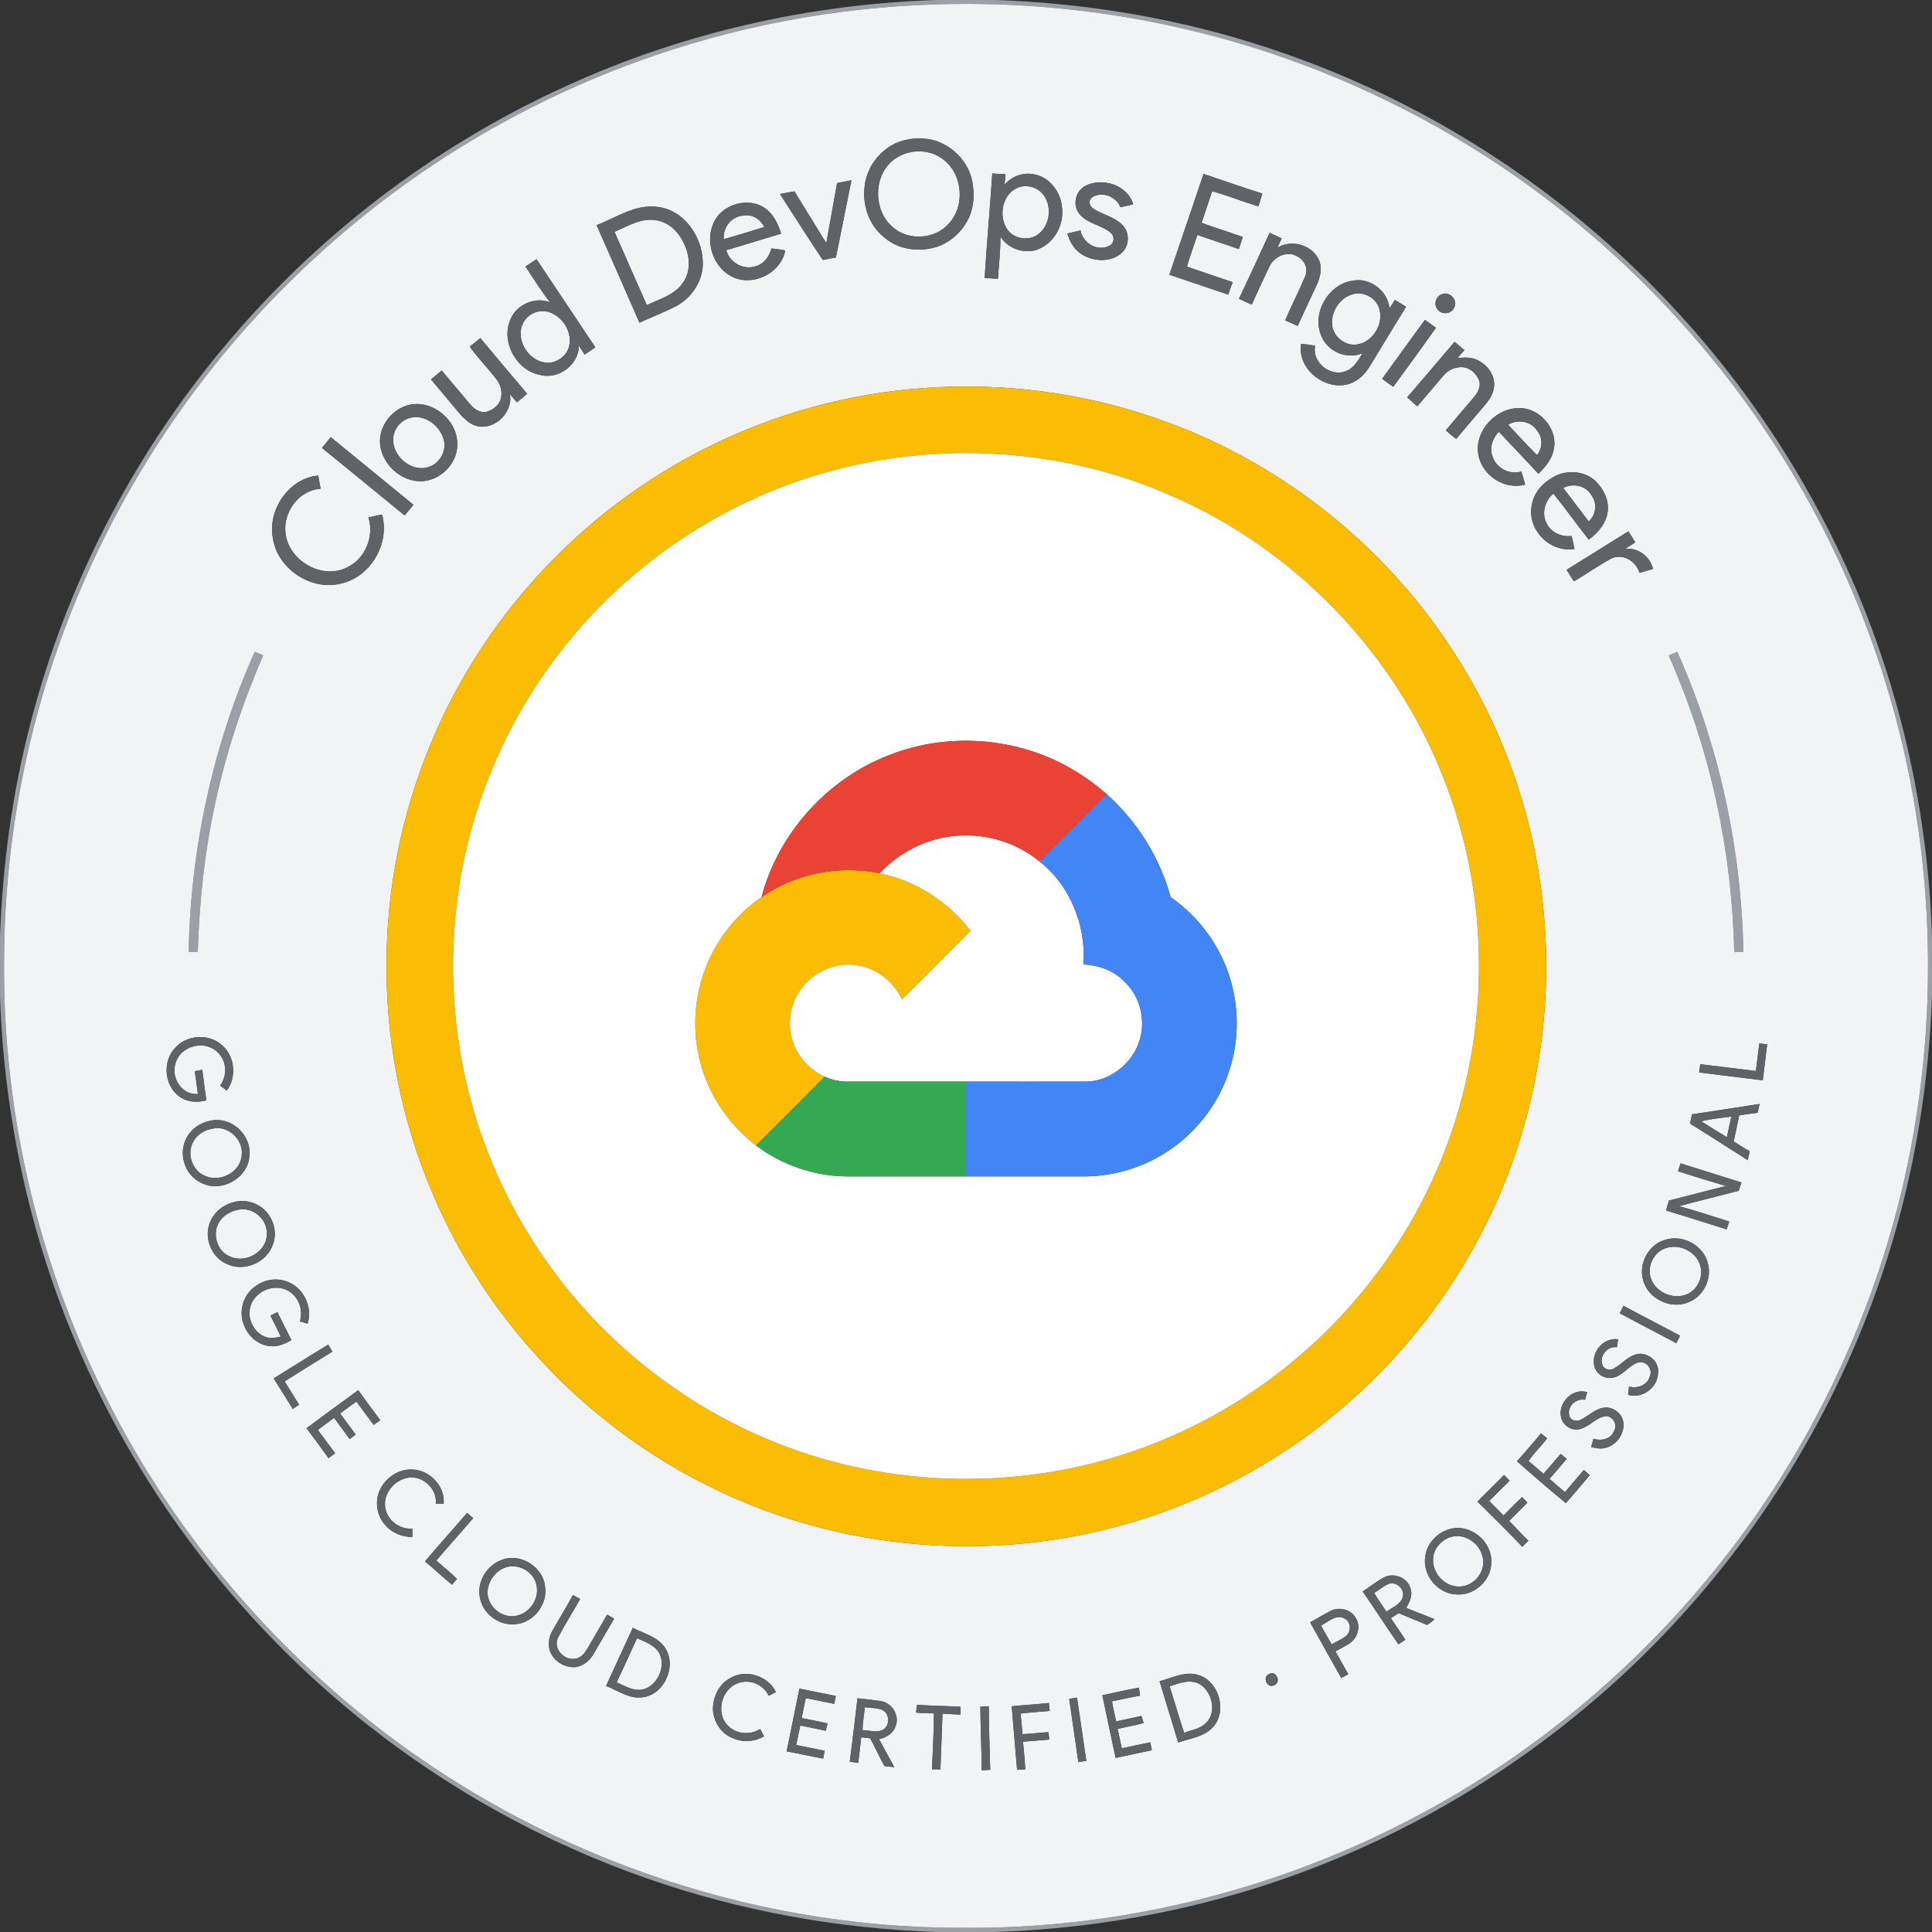 <svg width="108" height="108" viewBox="0 0 108 108" fill="none" xmlns="http://www.w3.org/2000/svg">
<rect x="0" y="0" width="108" height="108" fill="#333333" stroke="none"/>
<g clip-path="url(#clip0_673_33508)">
<path d="M52.383 0H55.663C60.435 0.169 65.192 0.919 69.761 2.32C77.261 4.596 84.242 8.55 90.07 13.789C95.285 18.465 99.585 24.163 102.635 30.47C105.957 37.288 107.764 44.819 108 52.395V55.605C107.837 60.48 107.057 65.337 105.608 69.996C103.271 77.569 99.223 84.603 93.87 90.446C88.57 96.25 81.992 100.882 74.731 103.895C68.68 106.426 62.157 107.79 55.605 108H52.395C46.864 107.818 41.353 106.83 36.13 104.99C29.777 102.767 23.851 99.335 18.757 94.937C12.532 89.585 7.546 82.796 4.322 75.245C1.664 69.072 0.227 62.395 0 55.682V52.378C0.142 48.319 0.695 44.27 1.727 40.339C3.704 32.716 7.397 25.548 12.436 19.497C17.617 13.25 24.223 8.188 31.612 4.827C38.12 1.844 45.232 0.225 52.383 0ZM52.355 0.244C46.657 0.413 40.986 1.488 35.631 3.442C28.526 6.021 21.978 10.123 16.564 15.399C11.499 20.297 7.408 26.201 4.619 32.674C1.753 39.284 0.245 46.481 0.228 53.687C0.145 62.353 2.232 71.026 6.227 78.714C9.693 85.432 14.618 91.38 20.525 96.092C29.826 103.535 41.67 107.751 53.589 107.765C62.314 107.876 71.048 105.767 78.784 101.737C85.495 98.262 91.434 93.329 96.137 87.417C101.129 81.152 104.677 73.747 106.451 65.937C108.652 56.2 108.117 45.845 104.834 36.412C102.671 30.161 99.344 24.312 95.06 19.272C90.16 13.486 84.04 8.73 77.191 5.47C69.491 1.763 60.893 -0.023 52.355 0.244Z" fill="#9AA0A6"/>
<path d="M14.238 36.438C14.396 36.504 14.554 36.568 14.714 36.633C13.566 39.284 12.645 42.038 12.04 44.866C11.433 47.61 11.141 50.417 11.056 53.224C10.884 53.222 10.714 53.221 10.545 53.22C10.653 47.456 11.89 41.708 14.238 36.438Z" fill="#9AA0A6"/>
<path d="M93.28 36.643C93.44 36.574 93.6 36.505 93.762 36.437C96.111 41.706 97.347 47.455 97.457 53.219C97.286 53.22 97.115 53.222 96.947 53.225C96.813 47.53 95.602 41.852 93.28 36.643Z" fill="#9AA0A6"/>
<path d="M52.355 0.244C60.893 -0.023 69.491 1.763 77.191 5.47C84.04 8.73 90.16 13.486 95.06 19.272C99.344 24.312 102.671 30.161 104.834 36.412C108.117 45.845 108.652 56.2 106.451 65.937C104.677 73.747 101.129 81.152 96.137 87.417C91.434 93.329 85.495 98.262 78.784 101.737C71.048 105.767 62.314 107.876 53.589 107.765C41.67 107.751 29.826 103.535 20.525 96.092C14.618 91.38 9.693 85.432 6.227 78.714C2.232 71.026 0.145 62.353 0.228 53.687C0.245 46.481 1.753 39.284 4.619 32.674C7.408 26.201 11.499 20.297 16.564 15.399C21.978 10.123 28.526 6.021 35.631 3.442C40.986 1.488 46.657 0.413 52.355 0.244ZM50.52 7.848C49.853 8.017 49.276 8.452 48.877 9.006C47.958 10.267 48.166 12.234 49.386 13.231C50.17 13.951 51.339 14.109 52.336 13.809C53.156 13.549 53.835 12.908 54.181 12.124C54.45 11.512 54.471 10.818 54.355 10.169C54.158 9.089 53.305 8.182 52.265 7.859C51.699 7.691 51.089 7.702 50.52 7.848ZM55.47 9.7C55.341 11.647 55.161 13.592 55.043 15.541C55.29 15.553 55.538 15.568 55.786 15.582C55.83 14.796 55.938 14.014 55.92 13.225C56.359 13.91 57.277 14.23 58.04 13.931C58.937 13.57 59.483 12.571 59.368 11.618C59.31 10.734 58.649 9.85 57.736 9.734C57.148 9.634 56.538 9.877 56.152 10.326C56.172 10.131 56.19 9.936 56.209 9.741C55.962 9.727 55.716 9.714 55.47 9.7ZM65.368 15.356C66.465 15.722 67.559 16.1 68.655 16.469C68.742 16.237 68.825 16.005 68.906 15.772C68.053 15.485 67.2 15.199 66.35 14.904C66.513 14.304 66.748 13.725 66.933 13.132C67.703 13.405 68.482 13.65 69.25 13.925C69.324 13.698 69.398 13.473 69.473 13.248C68.708 12.975 67.931 12.735 67.169 12.456C67.359 11.866 67.567 11.28 67.761 10.69C68.637 10.924 69.476 11.28 70.348 11.531C70.422 11.295 70.496 11.059 70.565 10.821C69.462 10.478 68.376 10.086 67.28 9.72C66.646 11.6 66.01 13.478 65.368 15.356ZM46.793 10.235C46.589 11.354 46.39 12.473 46.191 13.592C45.602 12.625 44.999 11.664 44.407 10.697C44.136 10.743 43.867 10.793 43.598 10.845C44.398 12.074 45.18 13.316 45.995 14.535C46.238 14.483 46.482 14.437 46.727 14.393C47.026 12.956 47.3 11.514 47.597 10.075C47.328 10.126 47.06 10.18 46.793 10.235ZM60.657 10.399C60.099 10.693 59.928 11.536 60.377 11.997C60.822 12.518 61.569 12.571 62.077 13.001C62.32 13.194 62.307 13.594 62.017 13.736C61.356 14.085 60.524 13.594 60.402 12.882C60.157 12.936 59.913 12.993 59.669 13.053C59.8 13.535 60.078 13.99 60.518 14.247C61.162 14.62 62.064 14.671 62.659 14.174C63.129 13.81 63.175 13.044 62.776 12.613C62.371 12.169 61.764 12.028 61.254 11.75C61.085 11.662 60.918 11.523 60.906 11.318C60.904 11.068 61.157 10.942 61.367 10.899C61.879 10.796 62.438 11.09 62.628 11.582C62.868 11.536 63.109 11.485 63.345 11.418C63.027 10.333 61.61 9.896 60.657 10.399ZM39.888 12.468C39.436 13.452 39.808 14.757 40.719 15.348C41.874 16.134 43.638 15.362 43.896 13.998C43.639 13.953 43.38 13.915 43.122 13.887C43.002 14.342 42.701 14.775 42.22 14.887C41.542 15.115 40.783 14.663 40.596 13.988C41.621 13.681 42.644 13.37 43.668 13.062C43.504 12.552 43.271 12.03 42.837 11.694C41.908 10.958 40.349 11.388 39.888 12.468ZM33.35 12.586C34.154 14.401 34.951 16.22 35.746 18.038C36.444 17.716 37.167 17.446 37.846 17.086C38.71 16.601 39.325 15.649 39.286 14.641C39.255 13.227 38.249 11.746 36.773 11.569C35.528 11.389 34.459 12.165 33.35 12.586ZM69.26 16.704C69.496 16.812 69.732 16.921 69.969 17.029C70.299 16.317 70.621 15.601 70.963 14.895C71.227 14.328 71.994 13.979 72.55 14.352C72.947 14.552 73.144 15.055 72.953 15.466C72.607 16.291 72.189 17.087 71.841 17.913C72.077 18.009 72.31 18.114 72.541 18.222C72.876 17.489 73.213 16.758 73.558 16.03C73.793 15.551 73.962 14.963 73.693 14.463C73.283 13.658 72.173 13.383 71.408 13.844C71.488 13.671 71.568 13.499 71.647 13.326C71.421 13.224 71.196 13.12 70.973 13.015C70.41 14.248 69.839 15.477 69.26 16.704ZM29.375 14.899C29.829 15.571 30.247 16.272 30.757 16.904C29.915 16.568 28.879 17.019 28.536 17.852C27.979 19.109 28.871 20.721 30.212 20.963C31.232 21.222 32.356 20.386 32.362 19.323C32.466 19.49 32.573 19.655 32.681 19.82C32.881 19.687 33.082 19.553 33.28 19.417C32.182 17.776 31.091 16.131 29.992 14.49C29.788 14.629 29.582 14.765 29.375 14.899ZM73.86 18.767C74.195 19.65 75.29 20.118 76.162 19.746C75.925 20.151 75.665 20.61 75.19 20.764C74.339 21.062 73.318 20.236 73.519 19.327C73.258 19.282 72.996 19.242 72.732 19.219C72.499 20.64 74.107 21.885 75.435 21.454C75.95 21.288 76.341 20.876 76.607 20.418C77.27 19.329 77.93 18.235 78.6 17.149C78.392 17.019 78.183 16.892 77.975 16.765C77.883 16.93 77.776 17.086 77.667 17.238C77.589 16.251 76.554 15.483 75.587 15.696C74.242 15.904 73.322 17.509 73.86 18.767ZM80.619 16.446C80.251 16.542 80.116 17.062 80.391 17.324C80.617 17.609 81.145 17.55 81.281 17.201C81.531 16.797 81.043 16.265 80.619 16.446ZM77.264 21.174C77.467 21.328 77.673 21.477 77.884 21.621C78.683 20.523 79.49 19.431 80.27 18.321C80.065 18.174 79.859 18.028 79.654 17.882C78.853 18.977 78.058 20.075 77.264 21.174ZM26.26 19.378C26.726 20.028 27.294 20.599 27.78 21.235C28.013 21.558 28.108 22 27.965 22.38C27.84 22.705 27.525 22.928 27.197 23.017C26.847 23.098 26.519 22.877 26.302 22.624C25.763 21.987 25.228 21.348 24.69 20.711C24.493 20.88 24.294 21.047 24.093 21.211C24.547 21.754 25.008 22.292 25.459 22.837C25.811 23.273 26.212 23.76 26.804 23.844C27.764 23.958 28.685 22.991 28.505 22.032C28.633 22.188 28.766 22.338 28.9 22.49C29.088 22.329 29.277 22.17 29.467 22.01C28.59 20.976 27.717 19.939 26.849 18.898C26.656 19.062 26.461 19.223 26.26 19.378ZM78.663 22.216C78.853 22.379 79.043 22.545 79.231 22.713C79.718 22.138 80.207 21.563 80.696 20.988C80.945 20.69 81.329 20.516 81.716 20.521C82.165 20.536 82.545 20.884 82.693 21.293C82.783 21.609 82.62 21.932 82.422 22.171C81.892 22.804 81.347 23.422 80.822 24.059C81.007 24.226 81.2 24.387 81.404 24.533C81.944 23.883 82.497 23.243 83.045 22.6C83.301 22.288 83.528 21.913 83.525 21.495C83.535 20.896 83.095 20.364 82.571 20.12C82.227 19.952 81.835 19.979 81.468 20.02C81.602 19.873 81.733 19.723 81.864 19.572C81.681 19.415 81.498 19.26 81.313 19.108C80.429 20.143 79.552 21.185 78.663 22.216ZM51.672 21.69C47.54 21.983 43.462 23.074 39.748 24.91C34.147 27.643 29.38 32.042 26.186 37.391C23.3 42.197 21.709 47.766 21.613 53.371C21.513 57.973 22.407 62.597 24.231 66.826C27.189 73.749 32.652 79.559 39.374 82.947C46.353 86.519 54.649 87.373 62.225 85.388C65.547 84.526 68.727 83.122 71.609 81.258C76.376 78.18 80.312 73.829 82.893 68.775C86.198 62.363 87.222 54.83 85.829 47.758C85.033 43.657 83.422 39.716 81.121 36.23C77.211 30.252 71.269 25.626 64.499 23.337C60.393 21.929 56 21.378 51.672 21.69ZM22.67 22.692C21.902 22.962 21.311 23.706 21.245 24.521C21.156 25.846 22.472 27.087 23.794 26.878C24.795 26.723 25.636 25.754 25.561 24.727C25.502 23.363 23.992 22.221 22.67 22.692ZM82.644 25.435C82.856 26.588 84.12 27.413 85.26 27.087C85.193 26.841 85.12 26.598 85.042 26.356C84.377 26.561 83.623 26.162 83.428 25.494C83.249 25.015 83.443 24.487 83.785 24.133C84.517 24.92 85.269 25.689 85.996 26.483C86.375 26.125 86.726 25.7 86.844 25.18C87.129 24.065 86.165 22.875 85.041 22.817C83.682 22.725 82.39 24.074 82.644 25.435ZM17.999 25.039C19.543 26.292 21.08 27.552 22.618 28.813C22.785 28.617 22.951 28.42 23.113 28.219C21.569 26.961 20.029 25.699 18.489 24.437C18.329 24.641 18.165 24.84 17.999 25.039ZM86.879 26.641C86.488 26.859 86.127 27.152 85.892 27.537C85.481 28.201 85.485 29.108 85.952 29.744C86.384 30.425 87.216 30.812 88.015 30.694C87.966 30.448 87.914 30.204 87.853 29.962C87.317 30.022 86.743 29.798 86.485 29.305C86.149 28.743 86.341 27.996 86.837 27.594C87.517 28.433 88.139 29.318 88.811 30.164C89.337 29.777 89.818 29.23 89.875 28.55C89.943 27.93 89.63 27.331 89.202 26.902C88.593 26.319 87.607 26.246 86.879 26.641ZM15.26 30.12C15.533 31.826 17.43 33.064 19.102 32.61C20.732 32.224 21.8 30.378 21.359 28.765C21.103 28.811 20.85 28.866 20.597 28.924C20.931 29.998 20.41 31.259 19.38 31.729C17.984 32.423 16.117 31.328 15.96 29.798C15.812 28.635 16.714 27.386 17.922 27.324C17.878 27.077 17.833 26.831 17.789 26.585C16.133 26.735 14.937 28.524 15.26 30.12ZM87.576 31.852C87.71 32.068 87.845 32.284 87.981 32.501C88.686 32.085 89.356 31.61 90.075 31.22C90.727 30.92 91.459 31.368 91.648 32.021C91.898 31.947 92.15 31.878 92.402 31.805C92.243 31.107 91.561 30.589 90.841 30.686C91.031 30.562 91.222 30.438 91.414 30.317C91.287 30.11 91.158 29.905 91.031 29.699C89.877 30.413 88.733 31.141 87.576 31.852ZM14.238 36.438C11.89 41.708 10.653 47.456 10.545 53.22C10.714 53.221 10.884 53.222 11.056 53.224C11.141 50.417 11.433 47.61 12.04 44.866C12.645 42.038 13.566 39.284 14.714 36.633C14.554 36.568 14.396 36.504 14.238 36.438ZM93.28 36.643C95.602 41.852 96.813 47.53 96.947 53.225C97.115 53.222 97.286 53.22 97.457 53.219C97.347 47.455 96.111 41.706 93.762 36.437C93.6 36.505 93.44 36.574 93.28 36.643ZM9.781 58.588C9.07 59.339 9.18 60.708 10.037 61.3C10.462 61.621 11.038 61.645 11.537 61.51C11.457 60.941 11.374 60.372 11.307 59.802C11.166 59.828 11.026 59.856 10.887 59.884C10.953 60.306 11.004 60.729 11.063 61.153C10.138 61.24 9.517 60.189 9.833 59.376C10.119 58.455 11.437 58.129 12.13 58.791C12.675 59.252 12.739 60.128 12.3 60.682C12.428 60.775 12.555 60.868 12.682 60.962C13.275 60.169 13.109 58.903 12.287 58.33C11.549 57.763 10.387 57.886 9.781 58.588ZM98.348 58.329C98.282 58.842 98.216 59.356 98.157 59.87C97.122 59.739 96.084 59.612 95.048 59.489C95.025 59.642 95.003 59.796 94.982 59.95C96.167 60.103 97.355 60.236 98.541 60.388C98.623 59.718 98.702 59.048 98.786 58.379C98.639 58.363 98.493 58.345 98.348 58.329ZM94.581 62.291C94.545 62.462 94.51 62.635 94.478 62.808C95.556 63.486 96.632 64.168 97.704 64.856C97.736 64.687 97.77 64.52 97.805 64.353C97.503 64.176 97.201 63.999 96.912 63.803C97.027 63.32 97.118 62.832 97.223 62.347C97.566 62.292 97.91 62.246 98.255 62.204C98.29 62.039 98.324 61.874 98.362 61.712C97.101 61.902 95.842 62.108 94.581 62.291ZM11.757 62.654C11.204 62.753 10.697 63.096 10.434 63.596C9.944 64.468 10.323 65.716 11.252 66.12C12.363 66.704 13.889 65.859 13.943 64.594C14.066 63.431 12.902 62.377 11.757 62.654ZM93.945 65.034C93.896 65.179 93.849 65.326 93.803 65.473C94.691 65.758 95.582 66.034 96.476 66.297C95.415 66.571 94.355 66.842 93.295 67.114C93.233 67.296 93.18 67.48 93.139 67.667C94.269 68.011 95.397 68.364 96.521 68.724C96.568 68.576 96.615 68.428 96.664 68.283C95.73 67.987 94.801 67.682 93.857 67.424C94.966 67.125 96.083 66.857 97.195 66.565C97.246 66.412 97.297 66.256 97.351 66.103C96.218 65.74 95.079 65.395 93.945 65.034ZM13.004 67.219C12.44 67.371 11.95 67.787 11.74 68.336C11.384 69.178 11.808 70.257 12.639 70.638C13.572 71.119 14.852 70.625 15.226 69.645C15.582 68.838 15.211 67.8 14.44 67.38C14.011 67.127 13.478 67.069 13.004 67.219ZM93.169 69.284C92.199 69.502 91.577 70.599 91.849 71.546C92.109 72.598 93.395 73.223 94.385 72.795C95.236 72.483 95.722 71.452 95.463 70.593C95.216 69.637 94.113 69.022 93.169 69.284ZM13.582 72.883C13.281 73.838 13.903 75.002 14.896 75.217C15.381 75.346 15.877 75.162 16.288 74.912C16.024 74.392 15.764 73.871 15.507 73.35C15.376 73.413 15.246 73.478 15.116 73.543C15.312 73.934 15.521 74.32 15.694 74.722C15.447 74.768 15.191 74.84 14.943 74.766C14.179 74.573 13.735 73.625 14.042 72.906C14.357 72.106 15.447 71.711 16.179 72.198C16.722 72.544 16.95 73.251 16.765 73.862C16.908 73.904 17.05 73.948 17.192 73.993C17.512 73.041 16.921 71.888 15.951 71.611C14.993 71.284 13.84 71.906 13.582 72.883ZM90.54 73.413C91.594 73.971 92.648 74.529 93.707 75.08C93.776 74.941 93.847 74.803 93.919 74.666C92.865 74.107 91.807 73.557 90.754 72.998C90.682 73.135 90.609 73.274 90.54 73.413ZM89.122 76.349C89.21 76.803 89.7 77.108 90.148 77.016C90.728 76.916 91.046 76.31 91.604 76.159C92.027 76.054 92.413 76.553 92.225 76.942C92.1 77.44 91.523 77.634 91.066 77.508C91.045 77.661 91.025 77.815 91.007 77.971C91.805 78.209 92.68 77.569 92.686 76.739C92.778 76.069 92.014 75.497 91.396 75.729C90.963 75.871 90.663 76.238 90.278 76.463C90.068 76.629 89.718 76.593 89.593 76.343C89.358 75.839 89.842 75.222 90.389 75.312C90.409 75.162 90.432 75.014 90.453 74.866C89.651 74.749 88.936 75.574 89.122 76.349ZM15.298 77.055C15.659 77.62 16.012 78.19 16.366 78.76C16.484 78.68 16.602 78.603 16.721 78.525C16.452 78.089 16.184 77.653 15.909 77.221C16.797 76.659 17.689 76.105 18.585 75.556C18.505 75.426 18.426 75.295 18.347 75.166C17.324 75.784 16.318 76.43 15.298 77.055ZM17.134 79.841C17.554 80.391 17.965 80.948 18.365 81.512C18.487 81.418 18.611 81.327 18.734 81.236C18.405 80.807 18.094 80.364 17.768 79.933C18.068 79.704 18.373 79.483 18.674 79.257C18.967 79.652 19.26 80.048 19.547 80.449C19.658 80.361 19.77 80.276 19.882 80.191C19.591 79.797 19.303 79.402 19.011 79.011C19.314 78.788 19.618 78.568 19.921 78.345C20.244 78.779 20.563 79.216 20.886 79.652C21.01 79.564 21.133 79.477 21.258 79.39C20.843 78.834 20.427 78.279 20.028 77.712C19.057 78.413 18.094 79.124 17.134 79.841ZM87.263 79.212C87.346 79.654 87.812 79.984 88.257 79.899C88.839 79.795 89.209 79.203 89.809 79.158C90.213 79.21 90.434 79.693 90.206 80.034C90.015 80.47 89.485 80.559 89.072 80.427C89.029 80.582 88.988 80.737 88.948 80.894C89.173 80.937 89.403 81.001 89.635 80.959C90.302 80.874 90.816 80.195 90.751 79.534C90.692 79.006 90.141 78.594 89.619 78.697C89.121 78.782 88.77 79.183 88.326 79.384C88.097 79.484 87.78 79.389 87.726 79.124C87.583 78.625 88.109 78.142 88.602 78.252C88.642 78.11 88.681 77.968 88.722 77.826C87.923 77.564 87.082 78.417 87.263 79.212ZM86.144 80.125C85.701 80.649 85.264 81.18 84.797 81.683C85.694 82.48 86.607 83.261 87.532 84.026C87.982 83.509 88.428 82.989 88.87 82.465C88.759 82.367 88.649 82.269 88.539 82.171C88.188 82.586 87.831 82.994 87.482 83.411C87.192 83.166 86.9 82.923 86.619 82.67C86.947 82.303 87.261 81.926 87.579 81.552C87.466 81.459 87.355 81.368 87.244 81.277C86.916 81.641 86.609 82.023 86.281 82.387C86.001 82.152 85.732 81.904 85.444 81.68C85.743 81.218 86.161 80.848 86.483 80.404C86.367 80.309 86.256 80.218 86.144 80.125ZM21.162 83.467C20.968 84.067 21.096 84.763 21.523 85.235C21.894 85.687 22.472 85.922 23.052 85.918C23.052 85.76 23.053 85.603 23.053 85.448C22.351 85.509 21.66 85.006 21.541 84.305C21.383 83.501 22.061 82.711 22.84 82.6C23.651 82.484 24.448 83.238 24.36 84.058C24.506 84.06 24.653 84.064 24.8 84.068C24.899 83.085 24.026 82.183 23.062 82.147C22.225 82.097 21.434 82.691 21.162 83.467ZM82.591 83.937C83.428 84.777 84.288 85.595 85.093 86.468C85.207 86.352 85.322 86.239 85.438 86.126C85.064 85.772 84.728 85.383 84.362 85.022C84.701 84.68 85.042 84.342 85.382 84.002C85.284 83.896 85.187 83.791 85.092 83.689C84.727 84.012 84.395 84.37 84.05 84.715C83.784 84.445 83.515 84.178 83.248 83.908C83.627 83.527 84.005 83.143 84.391 82.77C84.285 82.663 84.181 82.559 84.079 82.454C83.581 82.946 83.089 83.445 82.591 83.937ZM26.112 84.571C25.334 85.482 24.529 86.369 23.754 87.282C24.27 87.704 24.75 88.168 25.273 88.584C25.362 88.475 25.452 88.369 25.543 88.262C25.181 87.894 24.771 87.581 24.391 87.234C25.069 86.437 25.771 85.661 26.452 84.867C26.338 84.766 26.225 84.669 26.112 84.571ZM81.022 85.483C80.335 85.678 79.764 86.282 79.675 87C79.494 88.034 80.373 89.1 81.42 89.13C82.414 89.212 83.377 88.337 83.363 87.334C83.42 86.155 82.165 85.133 81.022 85.483ZM28.083 87.188C27.192 87.479 26.588 88.51 26.856 89.426C27.063 90.296 27.988 90.916 28.872 90.787C29.856 90.682 30.624 89.664 30.467 88.689C30.363 87.596 29.115 86.809 28.083 87.188ZM77.374 88.175C76.947 88.396 76.576 88.707 76.172 88.965C76.852 89.94 77.496 90.941 78.174 91.919C78.301 91.832 78.429 91.747 78.558 91.663C78.303 91.252 78.012 90.863 77.752 90.455C77.896 90.362 78.039 90.267 78.184 90.176C78.711 90.401 79.245 90.608 79.772 90.834C79.922 90.741 80.073 90.645 80.189 90.51C79.661 90.296 79.128 90.093 78.601 89.881C78.826 89.537 79.006 89.098 78.809 88.699C78.602 88.15 77.886 87.91 77.374 88.175ZM32.028 89.164C31.656 89.854 31.24 90.519 30.857 91.202C30.687 91.506 30.641 91.872 30.719 92.21C30.874 92.805 31.494 93.206 32.093 93.197C32.554 93.173 32.947 92.86 33.172 92.473C33.558 91.811 33.941 91.147 34.332 90.487C34.2 90.411 34.069 90.335 33.94 90.26C33.575 90.887 33.209 91.513 32.845 92.141C32.7 92.389 32.508 92.654 32.207 92.714C31.566 92.88 30.871 92.15 31.203 91.526C31.586 90.798 32.025 90.099 32.432 89.386C32.299 89.308 32.163 89.234 32.028 89.164ZM74.374 90.055C73.989 90.254 73.62 90.484 73.237 90.689C73.81 91.729 74.393 92.765 74.976 93.801C75.107 93.73 75.238 93.658 75.37 93.588C75.123 93.168 74.892 92.738 74.653 92.314C74.915 92.163 75.186 92.032 75.439 91.867C75.882 91.578 76.085 90.935 75.8 90.47C75.548 89.966 74.858 89.799 74.374 90.055ZM33.879 94.242C34.546 94.506 35.188 94.995 35.945 94.877C37.173 94.712 37.874 93.052 37.136 92.056C36.715 91.476 35.976 91.318 35.377 90.991C34.881 92.076 34.378 93.157 33.879 94.242ZM40.843 93.795C40.175 94.133 39.82 94.911 39.858 95.64C39.92 96.29 40.328 96.915 40.947 97.156C41.509 97.417 42.18 97.371 42.712 97.061C42.638 96.925 42.565 96.79 42.491 96.656C41.917 97.017 41.106 96.942 40.652 96.423C40.001 95.719 40.347 94.42 41.238 94.097C41.884 93.835 42.684 94.156 42.97 94.794C43.104 94.725 43.24 94.658 43.375 94.591C42.947 93.683 41.711 93.29 40.843 93.795ZM64.82 93.978C65.162 95.122 65.516 96.262 65.863 97.406C66.521 97.177 67.291 97.098 67.79 96.562C68.64 95.658 68.136 93.935 66.939 93.619C66.21 93.417 65.513 93.811 64.82 93.978ZM70.945 93.581C70.538 93.739 70.841 94.415 71.231 94.201C71.645 94.059 71.339 93.348 70.945 93.581ZM44.688 94.394C44.454 95.564 44.216 96.733 43.975 97.902C44.659 98.022 45.334 98.186 46.017 98.306C46.043 98.16 46.069 98.013 46.095 97.869C45.566 97.756 45.035 97.657 44.507 97.546C44.581 97.181 44.657 96.819 44.736 96.457C45.213 96.547 45.687 96.651 46.16 96.752C46.192 96.613 46.225 96.475 46.259 96.339C45.779 96.228 45.295 96.138 44.813 96.041C44.89 95.67 44.967 95.3 45.039 94.929C45.575 95.02 46.104 95.147 46.639 95.246C46.666 95.098 46.692 94.95 46.72 94.805C46.043 94.665 45.366 94.528 44.688 94.394ZM61.622 94.766C61.873 95.932 62.108 97.102 62.365 98.268C63.039 98.121 63.714 97.98 64.389 97.838C64.358 97.689 64.328 97.543 64.299 97.397C63.769 97.51 63.239 97.622 62.708 97.73C62.629 97.368 62.554 97.007 62.477 96.647C62.959 96.528 63.455 96.457 63.933 96.316C63.89 96.183 63.847 96.052 63.806 95.921C63.337 96.033 62.864 96.121 62.394 96.229C62.31 95.855 62.229 95.481 62.159 95.106C62.683 95.005 63.203 94.881 63.73 94.786C63.709 94.635 63.688 94.487 63.668 94.339C62.982 94.467 62.302 94.618 61.622 94.766ZM59.768 94.965C59.938 96.143 60.111 97.32 60.281 98.497C60.429 98.475 60.577 98.454 60.727 98.436C60.548 97.258 60.382 96.079 60.206 94.901C60.059 94.922 59.914 94.944 59.768 94.965ZM47.934 94.934C47.785 96.117 47.663 97.303 47.502 98.484C47.659 98.502 47.818 98.526 47.975 98.548C48.032 98.07 48.093 97.593 48.142 97.115C48.309 97.134 48.476 97.152 48.644 97.172C48.922 97.682 49.157 98.215 49.439 98.724C49.622 98.741 49.806 98.762 49.991 98.784C49.709 98.261 49.419 97.743 49.139 97.221C49.541 97.135 49.938 96.896 50.067 96.484C50.3 95.899 49.871 95.211 49.268 95.098C48.826 95.023 48.377 94.991 47.934 94.934ZM56.555 95.383C56.657 96.564 56.756 97.747 56.855 98.93C57.008 98.92 57.162 98.911 57.316 98.906C57.282 98.39 57.241 97.876 57.187 97.363C57.677 97.328 58.167 97.274 58.658 97.242L58.608 96.83C58.123 96.857 57.64 96.919 57.154 96.942C57.132 96.555 57.095 96.171 57.048 95.788C57.59 95.723 58.137 95.694 58.68 95.641C58.663 95.492 58.648 95.344 58.632 95.198C57.941 95.275 57.247 95.309 56.555 95.383ZM51.205 95.734C51.536 95.772 51.871 95.781 52.204 95.777C52.205 96.822 52.14 97.866 52.098 98.909C52.254 98.908 52.412 98.908 52.57 98.909C52.605 97.87 52.655 96.831 52.687 95.792C53.019 95.822 53.355 95.826 53.688 95.846C53.688 95.698 53.688 95.552 53.689 95.408C52.88 95.363 52.069 95.355 51.261 95.301C51.241 95.444 51.223 95.587 51.205 95.734ZM54.802 95.41C54.814 96.593 54.866 97.775 54.883 98.958C55.039 98.949 55.196 98.941 55.354 98.934C55.316 97.749 55.284 96.564 55.273 95.381C55.115 95.389 54.958 95.398 54.802 95.41Z" fill="#F1F3F4"/>
<path d="M50.619 8.58C51.353 8.335 52.222 8.46 52.808 8.981C53.835 9.822 53.943 11.559 53.023 12.518C52.259 13.387 50.779 13.468 49.913 12.706C48.848 11.814 48.794 9.96 49.839 9.029C50.064 8.826 50.334 8.677 50.619 8.58Z" fill="#F1F3F4"/>
<path d="M56.971 10.463C57.463 10.306 58.045 10.489 58.344 10.914C58.851 11.605 58.672 12.733 57.918 13.174C57.395 13.471 56.66 13.327 56.313 12.827C55.776 12.072 56.04 10.773 56.971 10.463Z" fill="#F1F3F4"/>
<path d="M40.46 13.371C40.396 12.73 40.879 12.101 41.531 12.055C42.027 11.947 42.515 12.242 42.719 12.692C41.967 12.923 41.217 13.159 40.46 13.371Z" fill="#F1F3F4"/>
<path d="M34.35 12.956C35.101 12.644 35.866 12.148 36.715 12.317C37.489 12.451 38.06 13.104 38.321 13.815C38.593 14.461 38.586 15.255 38.157 15.835C37.686 16.503 36.857 16.717 36.158 17.056C35.547 15.692 34.956 14.322 34.35 12.956Z" fill="#F1F3F4"/>
<path d="M75.54 16.473C76.15 16.241 76.896 16.61 77.094 17.228C77.382 18.105 76.726 19.165 75.802 19.265C75.129 19.331 74.478 18.757 74.458 18.08C74.435 17.395 74.88 16.692 75.54 16.473Z" fill="#F1F3F4"/>
<path d="M29.841 17.494C30.881 17.037 31.997 18.191 31.838 19.224C31.774 19.812 31.215 20.267 30.637 20.281C29.687 20.271 28.924 19.235 29.141 18.323C29.229 17.958 29.494 17.64 29.841 17.494Z" fill="#F1F3F4"/>
<path d="M22.773 23.409C23.601 23.064 24.545 23.715 24.788 24.516C25.012 25.163 24.592 25.916 23.947 26.111C22.948 26.425 21.838 25.422 21.991 24.4C22.053 23.965 22.361 23.569 22.773 23.409Z" fill="#F1F3F4"/>
<path d="M84.308 23.745C84.823 23.415 85.567 23.537 85.913 24.054C86.251 24.443 86.245 25.048 85.921 25.443C85.369 24.891 84.842 24.314 84.308 23.745Z" fill="#F1F3F4"/>
<path d="M87.387 27.28C87.909 26.988 88.638 27.138 88.948 27.667C89.293 28.104 89.24 28.788 88.805 29.145C88.333 28.523 87.863 27.898 87.387 27.28Z" fill="#F1F3F4"/>
<path d="M95.099 62.682C95.649 62.539 96.219 62.499 96.781 62.415C96.697 62.799 96.615 63.185 96.537 63.572C96.051 63.285 95.575 62.982 95.099 62.682Z" fill="#F1F3F4"/>
<path d="M11.881 63.092C12.759 62.887 13.627 63.711 13.511 64.594C13.435 65.554 12.267 66.124 11.428 65.719C10.723 65.413 10.418 64.448 10.822 63.794C11.034 63.4 11.451 63.167 11.881 63.092Z" fill="#F1F3F4"/>
<path d="M13.313 67.626C14.12 67.442 14.944 68.141 14.916 68.963C14.94 69.966 13.718 70.666 12.841 70.232C12.107 69.934 11.833 68.909 12.282 68.269C12.513 67.918 12.908 67.706 13.313 67.626Z" fill="#F1F3F4"/>
<path d="M93.193 69.747C93.941 69.538 94.848 69.993 95.05 70.763C95.235 71.387 94.882 72.112 94.283 72.359C93.529 72.666 92.555 72.245 92.289 71.469C92.032 70.777 92.48 69.931 93.193 69.747Z" fill="#F1F3F4"/>
<path d="M81.037 85.94C81.823 85.654 82.707 86.238 82.877 87.027C83.092 87.808 82.428 88.656 81.63 88.686C80.8 88.748 80.047 87.948 80.11 87.13C80.135 86.589 80.539 86.121 81.037 85.94Z" fill="#F1F3F4"/>
<path d="M28.287 87.611C29.028 87.375 29.902 87.905 30.003 88.68C30.145 89.478 29.483 90.321 28.666 90.345C27.931 90.386 27.244 89.734 27.253 88.996C27.276 88.385 27.699 87.798 28.287 87.611Z" fill="#F1F3F4"/>
<path d="M77.621 88.54C78.027 88.399 78.497 88.774 78.428 89.203C78.362 89.68 77.837 89.837 77.505 90.095C77.271 89.747 77.026 89.407 76.814 89.047C77.087 88.884 77.332 88.673 77.621 88.54Z" fill="#F1F3F4"/>
<path d="M73.844 90.871C74.246 90.666 74.685 90.217 75.162 90.474C75.527 90.652 75.546 91.201 75.249 91.453C75 91.642 74.708 91.764 74.44 91.922C74.234 91.576 74.042 91.222 73.844 90.871Z" fill="#F1F3F4"/>
<path d="M35.61 91.579C36.106 91.8 36.717 91.997 36.919 92.561C37.177 93.3 36.7 94.267 35.917 94.445C35.396 94.552 34.933 94.236 34.473 94.047C34.849 93.222 35.238 92.404 35.61 91.579Z" fill="#F1F3F4"/>
<path d="M65.387 94.272C65.943 94.069 66.63 93.818 67.165 94.21C67.777 94.671 68.007 95.724 67.431 96.303C67.109 96.647 66.614 96.7 66.197 96.867C65.902 96.01 65.662 95.135 65.387 94.272Z" fill="#F1F3F4"/>
<path d="M48.341 95.436C48.681 95.481 49.044 95.461 49.363 95.605C49.747 95.843 49.749 96.481 49.346 96.703C48.993 96.879 48.588 96.716 48.214 96.717C48.223 96.287 48.306 95.864 48.341 95.436Z" fill="#F1F3F4"/>
<path d="M50.52 7.848C51.089 7.702 51.699 7.691 52.265 7.859C53.305 8.182 54.158 9.089 54.355 10.169C54.471 10.818 54.45 11.512 54.181 12.124C53.835 12.908 53.156 13.549 52.336 13.809C51.339 14.109 50.17 13.951 49.386 13.231C48.166 12.234 47.958 10.267 48.877 9.006C49.276 8.452 49.853 8.017 50.52 7.848ZM50.619 8.58C50.334 8.677 50.064 8.826 49.839 9.029C48.794 9.96 48.848 11.814 49.913 12.706C50.779 13.468 52.259 13.387 53.023 12.518C53.943 11.559 53.835 9.822 52.808 8.981C52.222 8.46 51.353 8.335 50.619 8.58Z" fill="#5F6368"/>
<path d="M55.47 9.7C55.716 9.714 55.962 9.727 56.209 9.741C56.19 9.936 56.172 10.131 56.152 10.326C56.538 9.877 57.148 9.634 57.736 9.734C58.649 9.85 59.31 10.734 59.368 11.618C59.483 12.571 58.937 13.57 58.04 13.931C57.277 14.23 56.359 13.91 55.92 13.225C55.938 14.014 55.83 14.796 55.786 15.582C55.538 15.568 55.29 15.553 55.043 15.541C55.161 13.592 55.341 11.647 55.47 9.7ZM56.971 10.463C56.04 10.773 55.776 12.072 56.313 12.827C56.66 13.327 57.395 13.471 57.918 13.174C58.672 12.733 58.851 11.605 58.344 10.914C58.045 10.489 57.463 10.306 56.971 10.463Z" fill="#5F6368"/>
<path d="M65.368 15.356C66.01 13.478 66.646 11.6 67.28 9.72C68.376 10.086 69.462 10.478 70.565 10.821C70.496 11.059 70.422 11.295 70.348 11.531C69.476 11.28 68.637 10.924 67.761 10.69C67.567 11.28 67.359 11.866 67.169 12.456C67.931 12.735 68.708 12.975 69.473 13.248C69.398 13.473 69.324 13.698 69.25 13.925C68.482 13.65 67.703 13.405 66.933 13.132C66.748 13.725 66.513 14.304 66.35 14.904C67.2 15.199 68.053 15.485 68.906 15.772C68.825 16.005 68.742 16.237 68.655 16.469C67.559 16.1 66.465 15.722 65.368 15.356Z" fill="#5F6368"/>
<path d="M46.793 10.235C47.06 10.18 47.328 10.126 47.597 10.075C47.3 11.514 47.026 12.956 46.727 14.393C46.482 14.437 46.238 14.483 45.995 14.535C45.18 13.316 44.398 12.074 43.598 10.845C43.867 10.793 44.136 10.743 44.407 10.697C44.999 11.664 45.602 12.625 46.191 13.592C46.39 12.473 46.589 11.354 46.793 10.235Z" fill="#5F6368"/>
<path d="M60.657 10.399C61.61 9.896 63.027 10.333 63.345 11.418C63.109 11.485 62.868 11.536 62.628 11.582C62.438 11.09 61.879 10.796 61.367 10.899C61.157 10.942 60.904 11.068 60.906 11.318C60.918 11.523 61.085 11.662 61.254 11.75C61.764 12.028 62.371 12.169 62.776 12.613C63.175 13.044 63.129 13.81 62.659 14.174C62.064 14.671 61.162 14.62 60.518 14.247C60.078 13.99 59.8 13.535 59.669 13.053C59.913 12.993 60.157 12.936 60.402 12.882C60.524 13.594 61.356 14.085 62.017 13.736C62.307 13.594 62.32 13.194 62.077 13.001C61.569 12.571 60.822 12.518 60.377 11.997C59.928 11.536 60.099 10.693 60.657 10.399Z" fill="#5F6368"/>
<path d="M39.888 12.468C40.349 11.388 41.908 10.958 42.837 11.694C43.271 12.03 43.504 12.552 43.668 13.062C42.644 13.37 41.621 13.681 40.596 13.988C40.783 14.663 41.542 15.115 42.22 14.887C42.701 14.775 43.002 14.342 43.122 13.887C43.38 13.915 43.639 13.953 43.896 13.998C43.638 15.362 41.874 16.134 40.719 15.348C39.808 14.757 39.436 13.452 39.888 12.468ZM40.46 13.371C41.217 13.159 41.967 12.923 42.719 12.692C42.515 12.242 42.027 11.947 41.531 12.055C40.879 12.101 40.396 12.73 40.46 13.371Z" fill="#5F6368"/>
<path d="M33.35 12.586C34.459 12.165 35.528 11.389 36.773 11.569C38.249 11.746 39.255 13.227 39.286 14.641C39.325 15.649 38.71 16.601 37.846 17.086C37.167 17.446 36.444 17.716 35.746 18.038C34.951 16.22 34.154 14.401 33.35 12.586ZM34.35 12.956C34.956 14.322 35.547 15.692 36.158 17.056C36.857 16.717 37.686 16.503 38.157 15.835C38.586 15.255 38.593 14.461 38.321 13.815C38.06 13.104 37.489 12.451 36.715 12.317C35.866 12.148 35.101 12.644 34.35 12.956Z" fill="#5F6368"/>
<path d="M69.26 16.704C69.839 15.477 70.41 14.248 70.973 13.015C71.196 13.12 71.421 13.224 71.647 13.326C71.568 13.499 71.488 13.671 71.408 13.844C72.173 13.383 73.283 13.658 73.693 14.463C73.962 14.963 73.793 15.551 73.558 16.03C73.213 16.758 72.876 17.489 72.541 18.222C72.31 18.114 72.077 18.009 71.841 17.913C72.189 17.087 72.607 16.291 72.953 15.466C73.144 15.055 72.947 14.552 72.55 14.352C71.994 13.979 71.227 14.328 70.963 14.895C70.621 15.601 70.299 16.317 69.969 17.029C69.732 16.921 69.496 16.812 69.26 16.704Z" fill="#5F6368"/>
<path d="M29.375 14.899C29.582 14.765 29.788 14.629 29.992 14.49C31.091 16.131 32.182 17.776 33.28 19.417C33.082 19.553 32.881 19.687 32.681 19.82C32.573 19.655 32.466 19.49 32.362 19.323C32.356 20.386 31.232 21.222 30.212 20.963C28.871 20.721 27.979 19.109 28.536 17.852C28.879 17.019 29.915 16.568 30.757 16.904C30.247 16.272 29.829 15.571 29.375 14.899ZM29.841 17.494C29.494 17.64 29.229 17.958 29.141 18.323C28.924 19.235 29.687 20.271 30.637 20.281C31.215 20.267 31.774 19.812 31.838 19.224C31.997 18.191 30.881 17.037 29.841 17.494Z" fill="#5F6368"/>
<path d="M73.86 18.767C73.322 17.509 74.242 15.904 75.587 15.696C76.554 15.483 77.589 16.251 77.667 17.238C77.776 17.086 77.883 16.93 77.975 16.765C78.183 16.892 78.392 17.019 78.6 17.149C77.93 18.235 77.27 19.329 76.607 20.418C76.341 20.876 75.95 21.288 75.435 21.454C74.107 21.885 72.499 20.64 72.732 19.219C72.996 19.242 73.258 19.282 73.519 19.327C73.318 20.236 74.339 21.062 75.19 20.764C75.665 20.61 75.925 20.151 76.162 19.746C75.29 20.118 74.195 19.65 73.86 18.767ZM75.54 16.473C74.88 16.692 74.435 17.395 74.458 18.08C74.478 18.757 75.129 19.331 75.802 19.265C76.726 19.165 77.382 18.105 77.094 17.228C76.896 16.61 76.15 16.241 75.54 16.473Z" fill="#5F6368"/>
<path d="M80.619 16.446C81.043 16.265 81.531 16.797 81.281 17.201C81.145 17.55 80.617 17.609 80.391 17.324C80.116 17.062 80.251 16.542 80.619 16.446Z" fill="#5F6368"/>
<path d="M77.264 21.174C78.058 20.075 78.853 18.977 79.654 17.882C79.859 18.028 80.065 18.174 80.27 18.321C79.49 19.431 78.683 20.523 77.884 21.621C77.673 21.477 77.467 21.328 77.264 21.174Z" fill="#5F6368"/>
<path d="M26.26 19.378C26.461 19.223 26.656 19.062 26.849 18.898C27.717 19.939 28.59 20.976 29.467 22.01C29.277 22.17 29.088 22.329 28.9 22.49C28.766 22.338 28.633 22.188 28.505 22.032C28.685 22.991 27.764 23.958 26.804 23.844C26.212 23.76 25.811 23.273 25.459 22.837C25.008 22.292 24.547 21.754 24.093 21.211C24.294 21.047 24.493 20.88 24.69 20.711C25.228 21.348 25.763 21.987 26.302 22.624C26.519 22.877 26.847 23.098 27.197 23.017C27.525 22.928 27.84 22.705 27.965 22.38C28.108 22 28.013 21.558 27.78 21.235C27.294 20.599 26.726 20.028 26.26 19.378Z" fill="#5F6368"/>
<path d="M78.663 22.216C79.552 21.185 80.429 20.143 81.313 19.108C81.498 19.26 81.681 19.415 81.864 19.572C81.733 19.723 81.602 19.873 81.468 20.02C81.835 19.979 82.227 19.952 82.571 20.12C83.095 20.364 83.535 20.896 83.525 21.495C83.528 21.913 83.301 22.288 83.045 22.6C82.497 23.243 81.944 23.883 81.404 24.533C81.2 24.387 81.007 24.226 80.822 24.059C81.347 23.422 81.892 22.804 82.422 22.171C82.62 21.932 82.783 21.609 82.693 21.293C82.545 20.884 82.165 20.536 81.716 20.521C81.329 20.516 80.945 20.69 80.696 20.988C80.207 21.563 79.718 22.138 79.231 22.713C79.043 22.545 78.853 22.379 78.663 22.216Z" fill="#5F6368"/>
<path d="M22.67 22.692C23.992 22.221 25.502 23.363 25.561 24.727C25.636 25.754 24.795 26.723 23.794 26.878C22.472 27.087 21.156 25.846 21.245 24.521C21.311 23.706 21.902 22.962 22.67 22.692ZM22.773 23.409C22.361 23.569 22.053 23.965 21.991 24.4C21.838 25.422 22.948 26.425 23.947 26.111C24.592 25.916 25.012 25.163 24.788 24.516C24.545 23.715 23.601 23.064 22.773 23.409Z" fill="#5F6368"/>
<path d="M82.644 25.435C82.39 24.074 83.682 22.725 85.041 22.817C86.165 22.875 87.129 24.065 86.844 25.18C86.726 25.7 86.375 26.125 85.996 26.483C85.269 25.689 84.517 24.92 83.785 24.133C83.443 24.487 83.249 25.015 83.428 25.494C83.623 26.162 84.377 26.561 85.042 26.356C85.12 26.598 85.193 26.841 85.26 27.087C84.12 27.413 82.856 26.588 82.644 25.435ZM84.308 23.745C84.842 24.314 85.369 24.891 85.921 25.443C86.245 25.048 86.251 24.443 85.913 24.054C85.567 23.537 84.823 23.415 84.308 23.745Z" fill="#5F6368"/>
<path d="M17.999 25.039C18.165 24.84 18.329 24.641 18.489 24.437C20.029 25.699 21.569 26.961 23.113 28.219C22.951 28.42 22.785 28.617 22.618 28.813C21.08 27.552 19.543 26.292 17.999 25.039Z" fill="#5F6368"/>
<path d="M86.879 26.641C87.607 26.246 88.593 26.319 89.202 26.902C89.63 27.331 89.943 27.93 89.875 28.55C89.818 29.23 89.337 29.777 88.811 30.164C88.139 29.318 87.517 28.433 86.837 27.594C86.341 27.996 86.149 28.743 86.485 29.305C86.743 29.798 87.317 30.022 87.853 29.962C87.914 30.204 87.966 30.448 88.015 30.694C87.216 30.812 86.384 30.425 85.952 29.744C85.485 29.108 85.481 28.201 85.892 27.537C86.127 27.152 86.488 26.859 86.879 26.641ZM87.388 27.28C87.865 27.898 88.334 28.523 88.806 29.145C89.242 28.788 89.295 28.104 88.949 27.667C88.639 27.138 87.91 26.989 87.388 27.28Z" fill="#5F6368"/>
<path d="M15.26 30.12C14.937 28.524 16.133 26.735 17.789 26.585C17.833 26.831 17.878 27.077 17.922 27.324C16.714 27.386 15.812 28.635 15.96 29.798C16.117 31.328 17.984 32.423 19.38 31.729C20.41 31.259 20.931 29.998 20.597 28.924C20.85 28.866 21.103 28.811 21.359 28.765C21.8 30.378 20.732 32.224 19.102 32.61C17.43 33.064 15.533 31.826 15.26 30.12Z" fill="#5F6368"/>
<path d="M87.576 31.852C88.733 31.141 89.877 30.413 91.031 29.699C91.158 29.905 91.287 30.11 91.414 30.317C91.222 30.438 91.031 30.562 90.841 30.686C91.561 30.589 92.243 31.107 92.402 31.805C92.15 31.878 91.898 31.947 91.648 32.021C91.459 31.368 90.727 30.92 90.075 31.22C89.356 31.61 88.686 32.085 87.981 32.501C87.845 32.284 87.71 32.068 87.576 31.852Z" fill="#5F6368"/>
<path d="M9.781 58.588C10.387 57.886 11.549 57.763 12.287 58.33C13.109 58.903 13.275 60.169 12.682 60.962C12.555 60.868 12.428 60.775 12.3 60.682C12.739 60.128 12.675 59.252 12.13 58.791C11.437 58.129 10.119 58.455 9.833 59.376C9.517 60.189 10.138 61.24 11.063 61.153C11.004 60.729 10.953 60.306 10.887 59.884C11.026 59.856 11.166 59.828 11.307 59.802C11.374 60.372 11.457 60.941 11.537 61.51C11.038 61.645 10.462 61.621 10.037 61.3C9.18 60.708 9.07 59.339 9.781 58.588Z" fill="#5F6368"/>
<path d="M98.348 58.329C98.493 58.345 98.639 58.363 98.786 58.379C98.702 59.048 98.623 59.718 98.541 60.388C97.355 60.236 96.167 60.103 94.982 59.95C95.003 59.796 95.025 59.642 95.048 59.489C96.084 59.612 97.122 59.739 98.157 59.87C98.216 59.356 98.282 58.842 98.348 58.329Z" fill="#5F6368"/>
<path d="M94.581 62.291C95.842 62.108 97.101 61.902 98.362 61.712C98.324 61.874 98.29 62.039 98.255 62.204C97.91 62.246 97.566 62.292 97.223 62.347C97.118 62.832 97.027 63.32 96.912 63.803C97.201 63.999 97.503 64.176 97.805 64.353C97.77 64.52 97.736 64.687 97.704 64.856C96.632 64.168 95.556 63.486 94.478 62.808C94.51 62.635 94.545 62.462 94.581 62.291ZM95.099 62.682C95.575 62.982 96.051 63.285 96.537 63.572C96.615 63.185 96.697 62.799 96.781 62.415C96.219 62.499 95.649 62.539 95.099 62.682Z" fill="#5F6368"/>
<path d="M11.757 62.654C12.902 62.377 14.066 63.431 13.943 64.594C13.889 65.859 12.363 66.704 11.252 66.12C10.323 65.716 9.944 64.468 10.434 63.596C10.697 63.096 11.204 62.753 11.757 62.654ZM11.883 63.092C11.453 63.166 11.035 63.4 10.823 63.794C10.419 64.448 10.725 65.413 11.43 65.719C12.268 66.124 13.436 65.554 13.512 64.593C13.628 63.711 12.76 62.887 11.883 63.092Z" fill="#5F6368"/>
<path d="M93.945 65.034C95.079 65.395 96.218 65.74 97.351 66.103C97.297 66.256 97.246 66.412 97.195 66.565C96.083 66.857 94.966 67.125 93.857 67.424C94.801 67.682 95.73 67.987 96.664 68.283C96.615 68.428 96.568 68.576 96.521 68.724C95.397 68.364 94.269 68.011 93.139 67.667C93.18 67.48 93.233 67.296 93.295 67.114C94.355 66.842 95.415 66.571 96.476 66.297C95.582 66.034 94.691 65.758 93.803 65.473C93.849 65.326 93.896 65.179 93.945 65.034Z" fill="#5F6368"/>
<path d="M13.004 67.219C13.478 67.069 14.011 67.127 14.44 67.38C15.211 67.8 15.582 68.838 15.226 69.645C14.852 70.625 13.572 71.119 12.639 70.638C11.808 70.257 11.384 69.178 11.74 68.336C11.95 67.787 12.44 67.371 13.004 67.219ZM13.313 67.626C12.908 67.706 12.513 67.918 12.282 68.269C11.833 68.909 12.107 69.934 12.841 70.232C13.718 70.666 14.94 69.966 14.916 68.963C14.944 68.141 14.12 67.442 13.313 67.626Z" fill="#5F6368"/>
<path d="M93.169 69.284C94.113 69.022 95.216 69.637 95.463 70.593C95.722 71.452 95.236 72.483 94.385 72.795C93.395 73.223 92.109 72.598 91.849 71.546C91.577 70.599 92.199 69.502 93.169 69.284ZM93.193 69.747C92.48 69.931 92.032 70.777 92.289 71.469C92.555 72.245 93.529 72.666 94.283 72.359C94.882 72.112 95.235 71.387 95.05 70.763C94.848 69.993 93.941 69.538 93.193 69.747Z" fill="#5F6368"/>
<path d="M13.582 72.883C13.84 71.906 14.993 71.284 15.951 71.611C16.921 71.888 17.512 73.041 17.192 73.993C17.05 73.948 16.908 73.904 16.765 73.862C16.95 73.251 16.722 72.544 16.179 72.198C15.447 71.711 14.357 72.106 14.042 72.906C13.735 73.625 14.179 74.573 14.943 74.766C15.191 74.84 15.447 74.768 15.694 74.722C15.521 74.32 15.312 73.934 15.116 73.543C15.246 73.478 15.376 73.413 15.507 73.35C15.764 73.871 16.024 74.392 16.288 74.912C15.877 75.162 15.381 75.346 14.896 75.217C13.903 75.002 13.281 73.838 13.582 72.883Z" fill="#5F6368"/>
<path d="M90.54 73.413C90.609 73.274 90.682 73.135 90.754 72.998C91.807 73.557 92.865 74.107 93.919 74.666C93.847 74.803 93.776 74.941 93.707 75.08C92.648 74.529 91.594 73.971 90.54 73.413Z" fill="#5F6368"/>
<path d="M89.122 76.349C88.936 75.574 89.651 74.749 90.453 74.866C90.432 75.014 90.409 75.162 90.389 75.312C89.842 75.222 89.358 75.839 89.593 76.343C89.718 76.593 90.068 76.629 90.278 76.463C90.663 76.238 90.963 75.871 91.396 75.729C92.014 75.497 92.778 76.069 92.686 76.739C92.68 77.569 91.805 78.209 91.007 77.971C91.025 77.815 91.045 77.661 91.066 77.508C91.523 77.634 92.1 77.44 92.225 76.942C92.413 76.553 92.027 76.054 91.604 76.159C91.046 76.31 90.728 76.916 90.148 77.016C89.7 77.108 89.21 76.803 89.122 76.349Z" fill="#5F6368"/>
<path d="M15.298 77.055C16.318 76.43 17.324 75.784 18.347 75.166C18.426 75.295 18.505 75.426 18.585 75.556C17.689 76.105 16.797 76.659 15.909 77.221C16.184 77.653 16.452 78.089 16.721 78.525C16.602 78.603 16.484 78.68 16.366 78.76C16.012 78.19 15.659 77.62 15.298 77.055Z" fill="#5F6368"/>
<path d="M17.134 79.841C18.094 79.124 19.057 78.413 20.028 77.712C20.427 78.279 20.843 78.834 21.258 79.39C21.133 79.477 21.01 79.564 20.886 79.652C20.563 79.216 20.244 78.779 19.921 78.345C19.618 78.568 19.314 78.788 19.011 79.011C19.303 79.402 19.591 79.797 19.882 80.191C19.77 80.276 19.658 80.361 19.547 80.449C19.26 80.048 18.967 79.652 18.674 79.257C18.373 79.483 18.068 79.704 17.768 79.933C18.094 80.364 18.405 80.807 18.734 81.236C18.611 81.327 18.487 81.418 18.365 81.512C17.965 80.948 17.554 80.391 17.134 79.841Z" fill="#5F6368"/>
<path d="M87.263 79.212C87.082 78.417 87.923 77.564 88.722 77.826C88.681 77.968 88.642 78.11 88.602 78.252C88.109 78.142 87.583 78.625 87.726 79.124C87.78 79.389 88.097 79.484 88.326 79.384C88.77 79.183 89.121 78.782 89.619 78.697C90.141 78.594 90.692 79.006 90.751 79.534C90.816 80.195 90.302 80.874 89.635 80.959C89.403 81.001 89.173 80.937 88.948 80.894C88.988 80.737 89.029 80.582 89.072 80.427C89.485 80.559 90.015 80.47 90.206 80.034C90.434 79.693 90.213 79.21 89.809 79.158C89.209 79.203 88.839 79.795 88.257 79.899C87.812 79.984 87.346 79.654 87.263 79.212Z" fill="#5F6368"/>
<path d="M86.144 80.125C86.256 80.218 86.367 80.309 86.483 80.404C86.161 80.848 85.743 81.218 85.444 81.68C85.732 81.904 86.001 82.152 86.281 82.387C86.609 82.023 86.916 81.641 87.244 81.277C87.355 81.368 87.466 81.459 87.579 81.552C87.261 81.926 86.947 82.303 86.619 82.67C86.9 82.923 87.192 83.166 87.482 83.411C87.831 82.994 88.188 82.586 88.539 82.171C88.649 82.269 88.759 82.367 88.87 82.465C88.428 82.989 87.982 83.509 87.532 84.026C86.607 83.261 85.694 82.48 84.797 81.683C85.264 81.18 85.701 80.649 86.144 80.125Z" fill="#5F6368"/>
<path d="M21.162 83.467C21.434 82.691 22.225 82.097 23.062 82.147C24.026 82.183 24.899 83.085 24.8 84.068C24.653 84.064 24.506 84.06 24.36 84.058C24.448 83.238 23.651 82.484 22.84 82.6C22.061 82.711 21.383 83.501 21.541 84.305C21.66 85.006 22.351 85.509 23.053 85.448C23.053 85.603 23.052 85.76 23.052 85.918C22.472 85.922 21.894 85.687 21.523 85.235C21.096 84.763 20.968 84.067 21.162 83.467Z" fill="#5F6368"/>
<path d="M82.591 83.937C83.089 83.445 83.581 82.946 84.079 82.454C84.181 82.559 84.285 82.663 84.391 82.77C84.005 83.143 83.627 83.527 83.248 83.908C83.515 84.178 83.784 84.445 84.05 84.715C84.395 84.37 84.727 84.012 85.092 83.689C85.187 83.791 85.284 83.896 85.382 84.002C85.042 84.342 84.701 84.68 84.362 85.022C84.728 85.383 85.064 85.772 85.438 86.126C85.322 86.239 85.207 86.352 85.093 86.468C84.288 85.595 83.428 84.777 82.591 83.937Z" fill="#5F6368"/>
<path d="M26.112 84.571C26.225 84.669 26.338 84.766 26.452 84.867C25.771 85.661 25.069 86.437 24.391 87.234C24.771 87.581 25.181 87.894 25.543 88.262C25.452 88.369 25.362 88.475 25.273 88.584C24.75 88.168 24.27 87.704 23.754 87.282C24.529 86.369 25.334 85.482 26.112 84.571Z" fill="#5F6368"/>
<path d="M81.022 85.483C82.165 85.133 83.42 86.155 83.363 87.334C83.377 88.337 82.414 89.212 81.42 89.13C80.373 89.1 79.494 88.034 79.675 87C79.764 86.282 80.335 85.678 81.022 85.483ZM81.038 85.94C80.54 86.121 80.136 86.589 80.111 87.13C80.048 87.948 80.801 88.748 81.632 88.686C82.429 88.656 83.093 87.808 82.878 87.027C82.709 86.238 81.824 85.654 81.038 85.94Z" fill="#5F6368"/>
<path d="M28.083 87.188C29.115 86.809 30.363 87.596 30.467 88.689C30.624 89.664 29.856 90.682 28.872 90.787C27.988 90.916 27.063 90.296 26.856 89.426C26.588 88.51 27.192 87.479 28.083 87.188ZM28.287 87.611C27.699 87.798 27.276 88.385 27.253 88.996C27.244 89.734 27.931 90.386 28.666 90.345C29.483 90.321 30.145 89.478 30.003 88.68C29.902 87.905 29.028 87.375 28.287 87.611Z" fill="#5F6368"/>
<path d="M77.374 88.175C77.886 87.91 78.602 88.15 78.809 88.699C79.006 89.098 78.826 89.537 78.601 89.881C79.128 90.093 79.661 90.296 80.189 90.51C80.073 90.645 79.922 90.741 79.772 90.834C79.245 90.608 78.711 90.401 78.184 90.176C78.039 90.267 77.896 90.362 77.752 90.455C78.012 90.863 78.303 91.252 78.558 91.663C78.429 91.747 78.301 91.832 78.174 91.919C77.496 90.941 76.852 89.94 76.172 88.965C76.576 88.707 76.947 88.396 77.374 88.175ZM77.621 88.54C77.332 88.673 77.087 88.884 76.814 89.047C77.026 89.407 77.271 89.747 77.505 90.095C77.837 89.837 78.362 89.68 78.428 89.203C78.497 88.774 78.027 88.399 77.621 88.54Z" fill="#5F6368"/>
<path d="M32.028 89.164C32.163 89.234 32.299 89.308 32.432 89.386C32.025 90.099 31.586 90.798 31.203 91.526C30.871 92.15 31.566 92.88 32.207 92.714C32.508 92.654 32.7 92.389 32.845 92.141C33.209 91.513 33.575 90.887 33.94 90.26C34.069 90.335 34.2 90.411 34.332 90.487C33.941 91.147 33.558 91.811 33.172 92.473C32.947 92.86 32.554 93.173 32.093 93.197C31.494 93.206 30.874 92.805 30.719 92.21C30.641 91.872 30.687 91.506 30.857 91.202C31.24 90.519 31.656 89.854 32.028 89.164Z" fill="#5F6368"/>
<path d="M74.374 90.055C74.858 89.799 75.548 89.966 75.8 90.47C76.085 90.935 75.882 91.578 75.439 91.867C75.186 92.032 74.915 92.163 74.653 92.314C74.892 92.738 75.123 93.168 75.37 93.588C75.238 93.658 75.107 93.73 74.976 93.801C74.393 92.765 73.81 91.729 73.237 90.689C73.62 90.484 73.989 90.254 74.374 90.055ZM73.844 90.871C74.042 91.222 74.234 91.576 74.44 91.922C74.708 91.764 75 91.642 75.249 91.453C75.546 91.201 75.527 90.652 75.162 90.474C74.685 90.217 74.246 90.666 73.844 90.871Z" fill="#5F6368"/>
<path d="M33.879 94.242C34.378 93.157 34.881 92.076 35.377 90.991C35.976 91.318 36.715 91.476 37.136 92.056C37.874 93.052 37.173 94.712 35.945 94.877C35.188 94.995 34.546 94.506 33.879 94.242ZM35.61 91.579C35.238 92.404 34.849 93.222 34.473 94.047C34.933 94.236 35.396 94.552 35.917 94.445C36.7 94.267 37.177 93.3 36.919 92.561C36.717 91.997 36.106 91.8 35.61 91.579Z" fill="#5F6368"/>
<path d="M40.843 93.795C41.711 93.29 42.947 93.683 43.375 94.591C43.24 94.658 43.104 94.725 42.97 94.794C42.684 94.156 41.884 93.835 41.238 94.097C40.347 94.42 40.001 95.719 40.652 96.423C41.106 96.942 41.917 97.017 42.491 96.656C42.565 96.79 42.638 96.925 42.712 97.061C42.18 97.371 41.509 97.417 40.947 97.156C40.328 96.915 39.92 96.29 39.858 95.64C39.82 94.911 40.175 94.133 40.843 93.795Z" fill="#5F6368"/>
<path d="M64.82 93.978C65.513 93.811 66.21 93.417 66.939 93.619C68.136 93.935 68.64 95.658 67.79 96.562C67.291 97.098 66.521 97.177 65.863 97.406C65.516 96.262 65.162 95.122 64.82 93.978ZM65.387 94.272C65.662 95.135 65.902 96.01 66.197 96.867C66.614 96.7 67.109 96.647 67.431 96.303C68.007 95.724 67.777 94.671 67.165 94.21C66.63 93.818 65.943 94.069 65.387 94.272Z" fill="#5F6368"/>
<path d="M71.231 94.201C71.645 94.059 71.339 93.348 70.945 93.581C70.538 93.739 70.841 94.415 71.231 94.201Z" fill="#5F6368"/>
<path d="M44.688 94.394C45.366 94.528 46.043 94.665 46.72 94.805C46.692 94.95 46.666 95.098 46.639 95.246C46.104 95.147 45.575 95.02 45.039 94.929C44.967 95.3 44.89 95.67 44.813 96.041C45.295 96.138 45.779 96.228 46.259 96.339C46.225 96.475 46.192 96.613 46.16 96.752C45.687 96.651 45.213 96.547 44.736 96.457C44.657 96.819 44.581 97.181 44.507 97.546C45.035 97.657 45.566 97.756 46.095 97.869C46.069 98.013 46.043 98.16 46.017 98.306C45.334 98.186 44.659 98.022 43.975 97.902C44.216 96.733 44.454 95.564 44.688 94.394Z" fill="#5F6368"/>
<path d="M61.622 94.766C62.302 94.618 62.982 94.467 63.668 94.339C63.688 94.487 63.709 94.635 63.73 94.786C63.203 94.881 62.683 95.005 62.159 95.106C62.229 95.481 62.31 95.855 62.394 96.229C62.864 96.121 63.337 96.033 63.806 95.921C63.847 96.052 63.89 96.183 63.933 96.316C63.455 96.457 62.959 96.528 62.477 96.647C62.554 97.007 62.629 97.368 62.708 97.73C63.239 97.622 63.769 97.51 64.299 97.397C64.328 97.543 64.358 97.689 64.389 97.838C63.714 97.98 63.039 98.121 62.365 98.268C62.108 97.102 61.873 95.932 61.622 94.766Z" fill="#5F6368"/>
<path d="M59.768 94.965C59.914 94.944 60.059 94.922 60.206 94.901C60.382 96.079 60.548 97.258 60.727 98.436C60.577 98.454 60.429 98.475 60.281 98.497C60.111 97.32 59.938 96.143 59.768 94.965Z" fill="#5F6368"/>
<path d="M47.934 94.934C48.377 94.991 48.826 95.023 49.268 95.098C49.871 95.211 50.3 95.899 50.067 96.484C49.938 96.896 49.541 97.135 49.139 97.221C49.419 97.743 49.709 98.261 49.991 98.784C49.806 98.762 49.622 98.741 49.439 98.724C49.157 98.215 48.922 97.682 48.644 97.172C48.476 97.152 48.309 97.134 48.142 97.115C48.093 97.593 48.032 98.07 47.975 98.548C47.818 98.526 47.659 98.502 47.502 98.484C47.663 97.303 47.785 96.117 47.934 94.934ZM48.341 95.436C48.306 95.864 48.223 96.287 48.214 96.717C48.588 96.716 48.993 96.879 49.346 96.703C49.749 96.481 49.747 95.843 49.363 95.605C49.044 95.461 48.681 95.481 48.341 95.436Z" fill="#5F6368"/>
<path d="M56.555 95.383C57.247 95.309 57.941 95.275 58.632 95.198C58.648 95.344 58.663 95.492 58.68 95.641C58.137 95.694 57.59 95.723 57.048 95.788C57.095 96.171 57.132 96.555 57.154 96.942C57.64 96.919 58.123 96.857 58.608 96.83L58.658 97.242C58.167 97.274 57.677 97.328 57.187 97.363C57.241 97.876 57.282 98.39 57.316 98.906C57.162 98.911 57.008 98.92 56.855 98.93C56.756 97.747 56.657 96.564 56.555 95.383Z" fill="#5F6368"/>
<path d="M51.205 95.734C51.223 95.587 51.241 95.444 51.261 95.301C52.069 95.355 52.88 95.363 53.689 95.408C53.688 95.552 53.688 95.698 53.688 95.846C53.355 95.826 53.019 95.822 52.687 95.792C52.655 96.831 52.605 97.87 52.57 98.909C52.412 98.908 52.254 98.908 52.098 98.909C52.14 97.866 52.205 96.822 52.204 95.777C51.871 95.781 51.536 95.772 51.205 95.734Z" fill="#5F6368"/>
<path d="M54.802 95.41C54.958 95.398 55.115 95.389 55.273 95.381C55.284 96.564 55.316 97.749 55.354 98.934C55.196 98.941 55.039 98.949 54.883 98.958C54.866 97.775 54.814 96.593 54.802 95.41Z" fill="#5F6368"/>
<path d="M51.672 21.69C56 21.378 60.393 21.929 64.499 23.337C71.269 25.626 77.211 30.252 81.121 36.23C83.422 39.716 85.033 43.657 85.829 47.758C87.222 54.83 86.198 62.363 82.893 68.775C80.312 73.829 76.376 78.18 71.609 81.258C68.727 83.122 65.547 84.526 62.225 85.388C54.649 87.373 46.353 86.519 39.374 82.947C32.652 79.559 27.189 73.749 24.231 66.826C22.407 62.597 21.513 57.973 21.613 53.371C21.709 47.766 23.3 42.197 26.186 37.391C29.38 32.042 34.147 27.643 39.748 24.91C43.462 23.074 47.54 21.983 51.672 21.69ZM51.569 25.426C49.436 25.602 47.324 26.022 45.284 26.67C39.863 28.387 34.992 31.775 31.476 36.242C28.27 40.297 26.188 45.233 25.552 50.365C24.996 54.824 25.467 59.414 26.985 63.646C28.273 67.262 30.304 70.608 32.904 73.43C35.721 76.491 39.212 78.932 43.059 80.517C50.315 83.536 58.818 83.378 65.951 80.078C72.07 77.288 77.131 72.27 79.973 66.176C83.328 59.092 83.566 50.615 80.634 43.347C77.895 36.431 72.341 30.695 65.52 27.73C61.161 25.802 56.314 25.03 51.569 25.426Z" fill="#FBBC04"/>
<path d="M42.571 50.148C44.467 48.819 46.913 48.351 49.176 48.816C51.186 49.23 53.019 50.402 54.257 52.037C52.986 53.323 51.7 54.594 50.425 55.875C49.983 54.939 49.117 54.199 48.091 53.996C46.836 53.708 45.468 54.286 44.743 55.334C44.035 56.322 43.959 57.716 44.562 58.772C44.898 59.399 45.456 59.893 46.102 60.187C44.833 61.48 43.543 62.751 42.265 64.034C40.907 62.996 39.852 61.559 39.313 59.935C38.662 58.025 38.724 55.885 39.478 54.014C40.1 52.459 41.191 51.096 42.571 50.148Z" fill="#FBBC04"/>
<path d="M51.569 25.426C56.314 25.03 61.161 25.802 65.52 27.73C72.341 30.695 77.895 36.431 80.634 43.347C83.566 50.615 83.328 59.092 79.973 66.176C77.131 72.27 72.07 77.288 65.951 80.078C58.818 83.378 50.315 83.536 43.059 80.517C39.212 78.932 35.721 76.491 32.904 73.43C30.304 70.608 28.273 67.262 26.985 63.646C25.467 59.414 24.996 54.824 25.552 50.365C26.188 45.233 28.27 40.297 31.476 36.242C34.992 31.775 39.863 28.387 45.284 26.67C47.324 26.022 49.436 25.602 51.569 25.426ZM49.629 42.242C46.214 43.579 43.507 46.598 42.571 50.148C41.191 51.096 40.1 52.459 39.478 54.014C38.724 55.885 38.662 58.025 39.313 59.935C39.852 61.559 40.907 62.996 42.265 64.034C43.721 65.131 45.528 65.751 47.353 65.762C49.569 65.761 51.784 65.76 54 65.762C56.214 65.76 58.428 65.761 60.642 65.762C62.257 65.751 63.864 65.272 65.218 64.393C66.872 63.325 68.144 61.674 68.734 59.795C69.361 57.843 69.249 55.667 68.428 53.789C67.796 52.327 66.742 51.059 65.437 50.149C64.838 47.933 63.569 45.918 61.86 44.39C61.427 44.019 60.98 43.663 60.501 43.353C57.346 41.238 53.147 40.819 49.629 42.242Z" fill="white"/>
<path d="M49.176 48.816C50.381 47.515 52.118 46.708 53.898 46.702C55.413 46.664 56.927 47.195 58.103 48.147C59.833 49.5 60.713 51.739 60.571 53.911C61.395 53.948 62.222 54.241 62.815 54.829C63.618 55.565 63.998 56.722 63.791 57.792C63.542 59.238 62.218 60.422 60.745 60.462C58.496 60.467 56.247 60.464 53.999 60.462C51.784 60.465 49.569 60.462 47.353 60.464C46.92 60.465 46.495 60.361 46.102 60.187C45.456 59.893 44.898 59.399 44.562 58.772C43.959 57.716 44.035 56.322 44.743 55.334C45.468 54.286 46.836 53.708 48.091 53.996C49.117 54.199 49.983 54.939 50.425 55.875C51.7 54.594 52.986 53.323 54.257 52.037C53.019 50.402 51.186 49.23 49.176 48.816Z" fill="white"/>
<path d="M49.629 42.242C53.147 40.819 57.346 41.238 60.501 43.353C60.98 43.663 61.427 44.019 61.86 44.39C60.607 45.64 59.354 46.893 58.103 48.147C56.927 47.195 55.413 46.664 53.898 46.702C52.118 46.708 50.381 47.515 49.176 48.816C46.913 48.351 44.467 48.819 42.571 50.148C43.507 46.598 46.214 43.579 49.629 42.242Z" fill="#EA4335"/>
<path d="M61.86 44.39C63.569 45.918 64.838 47.933 65.437 50.149C66.742 51.059 67.796 52.327 68.428 53.789C69.249 55.667 69.361 57.843 68.734 59.795C68.144 61.674 66.872 63.325 65.218 64.393C63.864 65.272 62.257 65.751 60.642 65.762C58.428 65.761 56.214 65.76 54 65.762C53.999 63.995 54.002 62.229 53.999 60.462C56.247 60.464 58.496 60.467 60.745 60.462C62.218 60.422 63.542 59.238 63.791 57.792C63.998 56.722 63.618 55.565 62.815 54.829C62.222 54.241 61.395 53.948 60.571 53.911C60.713 51.739 59.833 49.5 58.103 48.147C59.354 46.893 60.607 45.64 61.86 44.39Z" fill="#4285F4"/>
<path d="M42.265 64.034C43.543 62.751 44.833 61.48 46.102 60.187C46.495 60.361 46.92 60.465 47.353 60.464C49.569 60.462 51.784 60.465 53.999 60.462C54.002 62.229 53.999 63.995 54 65.762C51.784 65.76 49.569 65.761 47.353 65.762C45.528 65.751 43.721 65.131 42.265 64.034Z" fill="#34A853"/>
</g>
<defs>
<clipPath id="clip0_673_33508">
<rect width="108" height="108" fill="white"/>
</clipPath>
</defs>
</svg>
